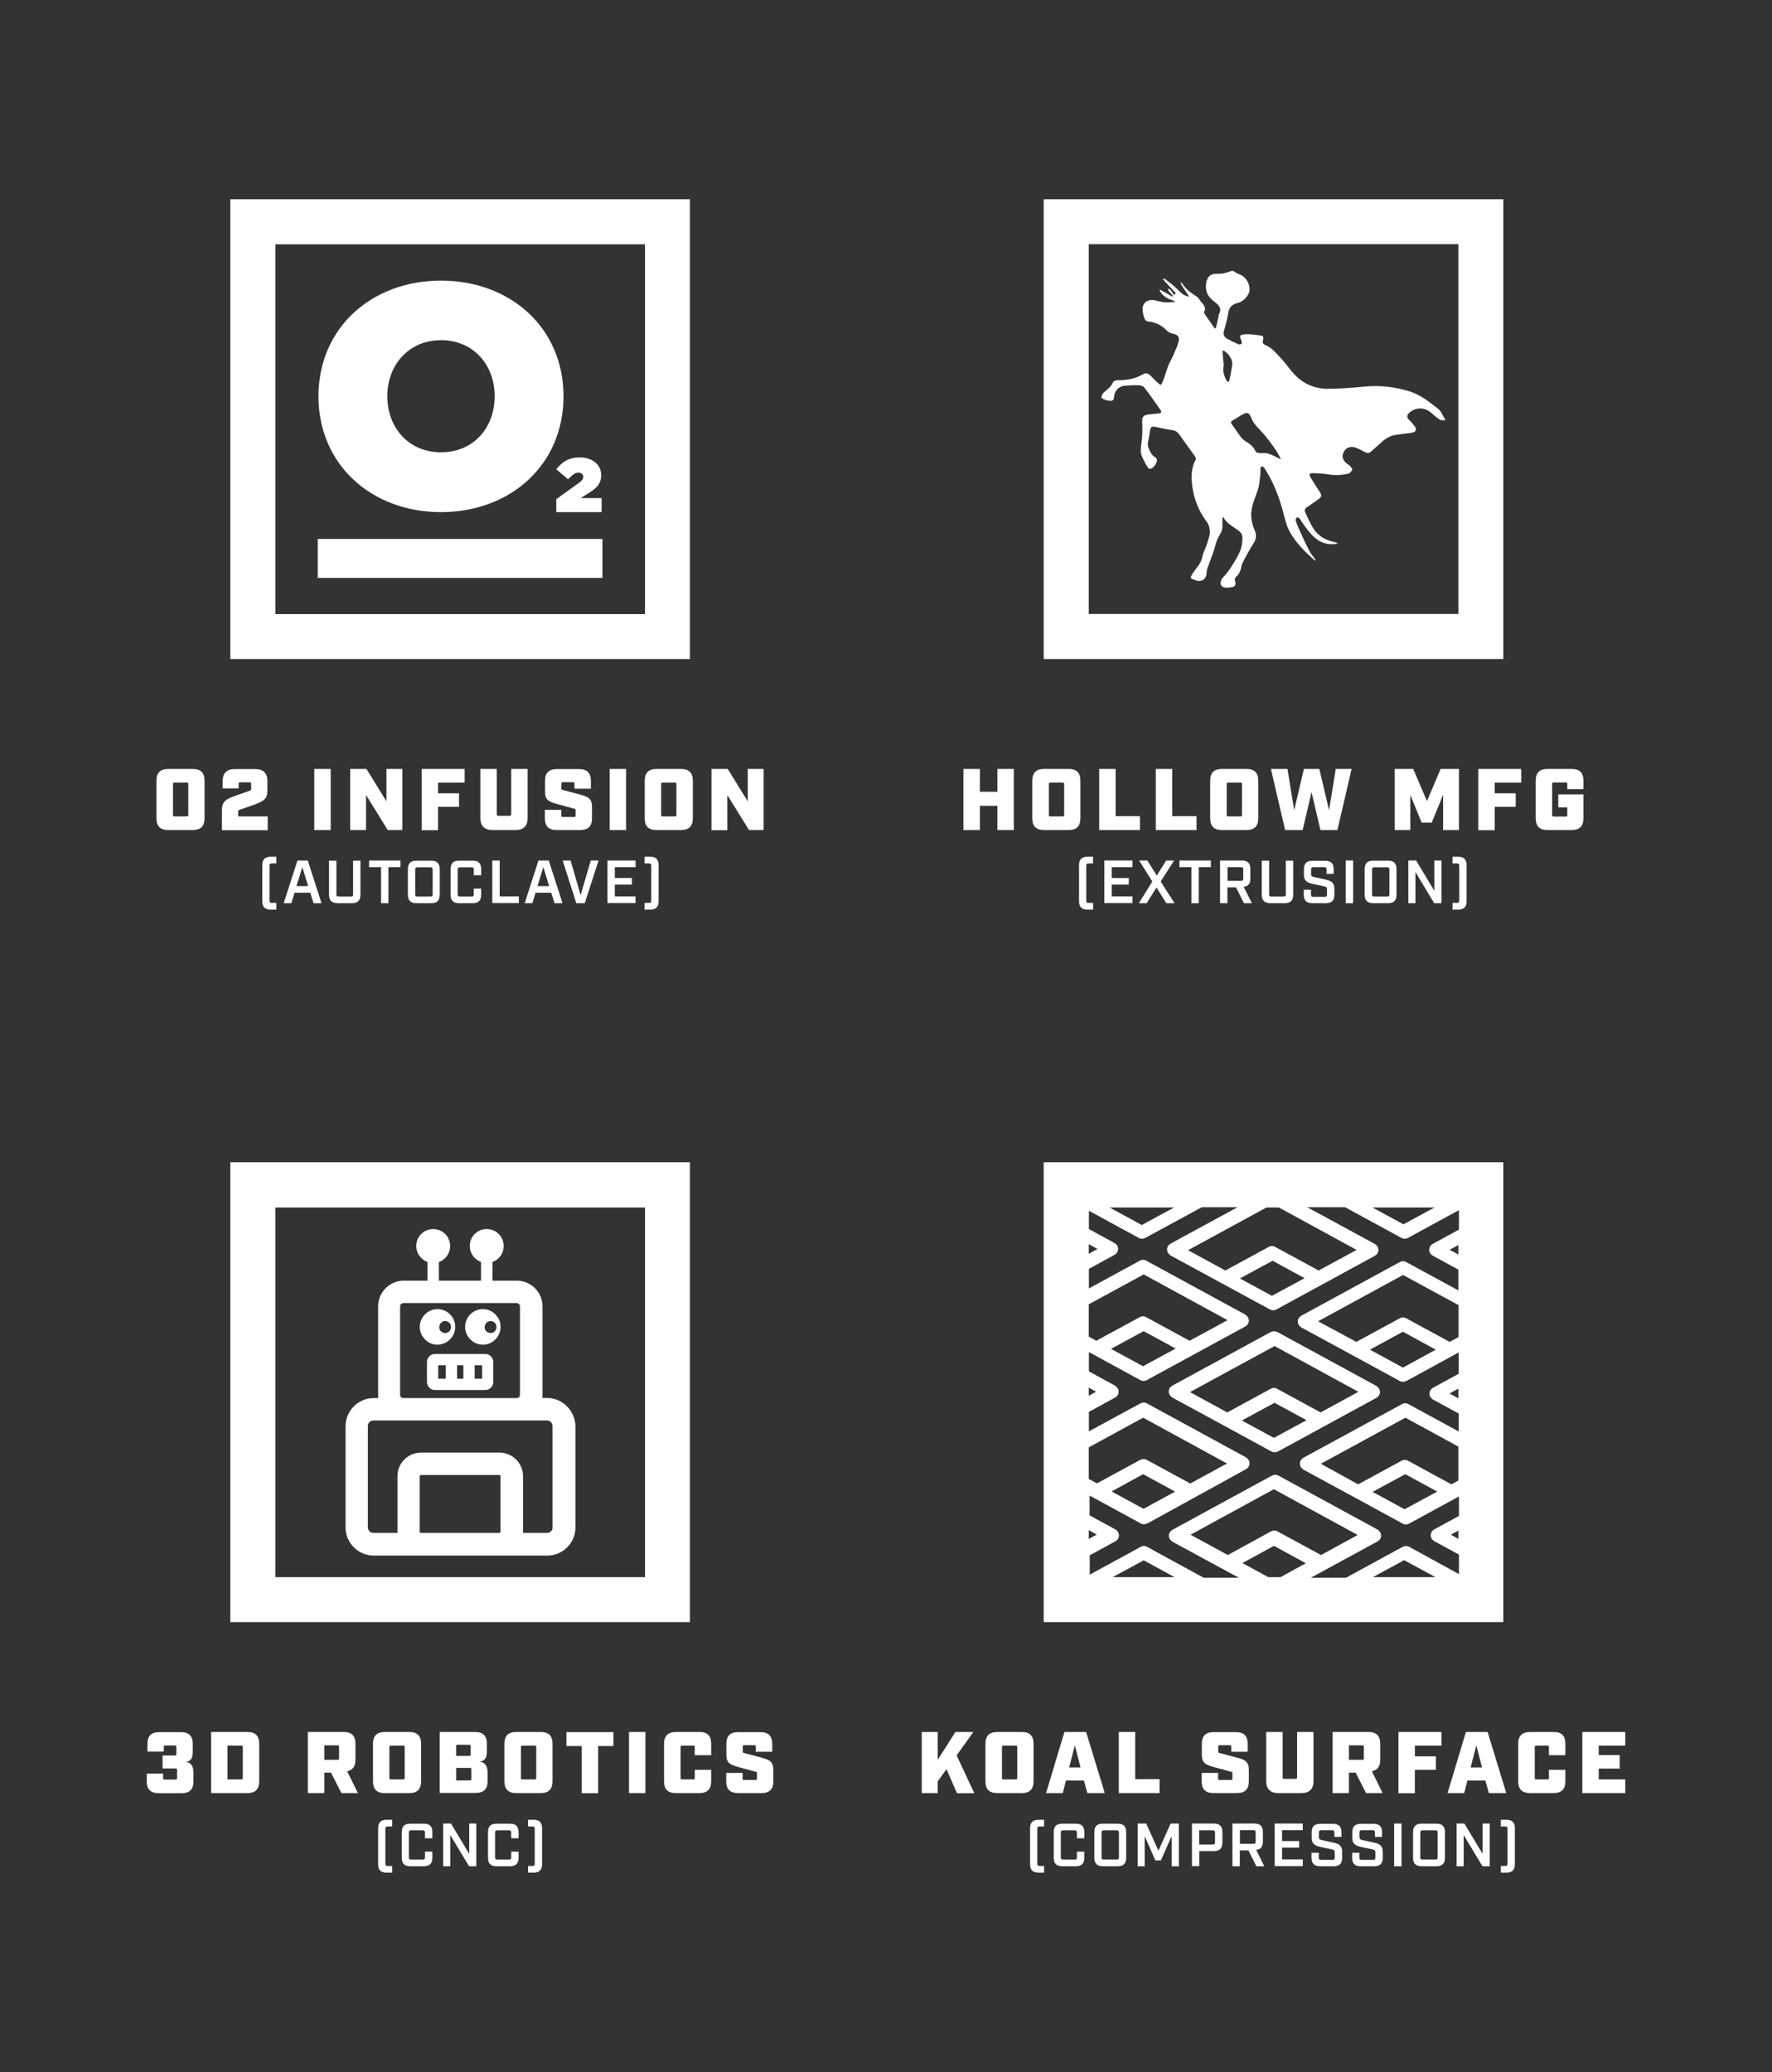 <?xml version="1.0" encoding="utf-8"?>
<!-- Generator: Adobe Illustrator 27.0.1, SVG Export Plug-In . SVG Version: 6.00 Build 0)  -->
<svg version="1.1" xmlns="http://www.w3.org/2000/svg" xmlns:xlink="http://www.w3.org/1999/xlink" x="0px" y="0px"
	 viewBox="0 0 1274.2 1489.3" style="enable-background:new 0 0 1274.2 1489.3;" xml:space="preserve">
<rect x="0" y="0" width="1274.2" height="1489.3" fill="#333333" stroke="none"/>
<style type="text/css">
	.st0{display:none;}
	.st1{display:inline;fill:#606060;}
	.st2{fill:#FFFFFF;}
</style>
<g id="BG" class="st0">
	<rect x="-752.9" y="-48.5" class="st1" width="2828.4" height="1755.1"/>
</g>
<g id="Layer_1">
	<g>
		<g>
			<path class="st2" d="M750.5,473.7H1081V143.2H750.5V473.7z M782.9,175.5h265.8v265.8H782.9V175.5z"/>
			<g id="LyEFdq_00000002360764044061550600000017250408571365605012_">
				<g>
					<path class="st2" d="M1039.3,302c-1.4-0.1-3,0.3-4-0.4c-2.3-1.4-4.3-3.3-6.3-5c-4.4-3.9-10.5-4-15.1-0.4
						c-2.6,2.1-2.6,3.9-0.1,6.2c1.4,1.3,2.6,2.8,3.7,4.3c1.4,2,0.4,3.9-2,4.3c-3.8,0.5-7.6,1-11.4,1.5c-3.9,0.5-7.3,2.3-10.2,4.9
						c-2.6,2.5-5.6,4.9-8.3,7.4c-1.3,1.1-2.6,0.9-4.2,0.1c-2-1.1-4-2.1-6.1-3c-3.8-1.5-7.2-0.4-9,2.9c-1.8,3.2-0.8,6.3,2.6,8.7
						c0.8,0.5,1.5,1,2,1.6c0.6,0.8,1.8,2.1,1.5,2.6c-0.6,1.1-1.8,2.5-3,2.8c-4.5,1-9.2,1.3-14,0.5c-3.5-0.6-7.3-0.8-11-0.9
						c-2.9-0.1-3.4,0.8-1.9,3.2c2,3.4,4.2,6.8,6.4,10.1c1.6,2.5,1.6,3.7-0.8,5.4c-2.8,2-5.6,3.9-8.3,5.8c-1.4,0.9-1.9,2.1-1.3,3.5
						c1.6,3.5,3.2,7.2,5.2,10.6c3.5,6.1,9,9.6,15.9,10.9c0.9,0.1,1.6,0.8,2.5,1.1c-0.9,0.1-1.8,0.3-2.6,0.4
						c-11.6,0.9-17.2-7.3-22.8-15.1c-0.9-1.1-1.4-2.4-2.3-3.4c-0.4-0.5-1.3-0.6-1.9-0.9c-0.3,0.8-1,1.6-0.8,2.3
						c0.5,1.8,1.1,3.5,1.9,5.2c2.5,5.6,5,11.1,7.8,16.5c1.1,2.3,2.9,4.3,4.4,6.4c0.1,0.3,0.1,0.6,0.3,0.9c-0.3-0.1-0.6-0.1-0.9-0.4
						c-6.7-5.8-13-12.1-17.4-19.7c-2.8-4.7-3.9-10.3-5.4-15.8c-2.9-10.7-6.9-20.8-12.9-30.2c-0.4-0.6-1-1.3-1.6-1.6
						c-0.4-0.1-1.5,0.4-1.5,0.6c-0.1,2.3,0,4.7-0.3,6.9c-0.4,3-0.6,6.1-1.5,8.8c-1.3,4.4-3.3,8.6-4.3,13.1c-1.3,5.7-0.4,11.2,2,16.7
						c1.4,3.3,1,6.3-1,9.3c-2.9,4.4-5.4,9.2-7.8,13.9c-0.8,1.4-0.8,3.2-1.4,4.8c-0.6,1.5-1.1,3.3-2.3,4.2c-1.5,1.3-2.3,2.6-1.6,4.5
						c0.8,2.6-0.5,3.8-2.9,4c-0.6,0.1-1.3,0.3-1.8,0.3c-2.3,0.1-4.9,0-5.7-2.3c-0.5-1.4,0.5-3.9,1.6-5c4.2-4.3,7.2-9.5,10.1-14.5
						c2.5-4.3,4-8.8,3.9-13.9c0-2.3-0.9-3.9-2.8-5.3c-3.8-2.9-8.3-4.9-10.7-9.3c-0.1-0.3-0.5-0.4-0.8-0.5c-0.1,0.4-0.1,0.6-0.1,1
						c-0.1,2.8,0.3,5.8-0.4,8.5c-0.6,2.4-2.4,4.5-3.4,6.9c-1,2.6-1.6,5.4-2.5,8.2c-1.3,3.5-2.6,7.1-3.9,10.7
						c-0.5,1.4-1.1,2.8-1.1,4.2c0,5.3-3.7,7.8-8.6,5.8c-3.5-1.4-3.5-1.5-1.5-4.7c1.1-1.6,2.3-3.3,3.5-4.8c1.6-2,2.8-4.2,3.4-6.9
						c0.6-3.3,2.4-6.3,3.4-9.6c0.9-2.8,2-5.7,2.1-8.6c0-2.4-0.8-5.3-2.3-7.3c-5.7-7.6-9-15.9-10.3-25.1c-0.9-6.6-1-13.2,2.3-19.4
						c0.4-0.6,0-2-0.5-2.6c-3.7-5.2-7.4-10.2-11.1-15.4c-1.1-1.6-2.3-2.8-4.4-3.2c-4.4-0.6-8.7-1.6-13-2.5c-2.3-0.5-3.4,0.1-3.7,2.6
						c-0.4,3-1,6.1-1.6,9c-0.5,2.4,2.1,8.2,4.3,9.6c1.5,0.9,2.8,1.9,2,3.9c-0.9,2.4-2.1,4.4-4.8,5.2c-0.4,0.1-1.1-0.5-1.4-0.9
						c-0.8-1.1-1.5-2.4-2.1-3.5c-1-2-2.1-4-2.8-6.2c-0.5-1.8-0.3-3.8-0.1-5.7c0.3-3,0.8-6.2,0.9-9.2c0.1-3.3-0.1-6.4-0.1-9.7
						c0-2.6,1.9-3.7,4-3.9c2.5-0.4,5-0.5,7.6-0.8c2-0.1,2.8-1,1.4-2.8c-3.8-5.3-7.4-10.7-11.5-15.9c-0.8-1-2.8-1.6-4.2-1.6
						c-3.5-0.1-7.2,0.1-10.7,0.5c-3.4,0.3-6.7,4-6.8,7.8c-0.1,2.5-1.3,3.3-3.5,2.8c-0.6-0.1-1.4,0-2-0.3c-1.3-0.5-3.3-1-3.5-1.9
						c-0.3-1,0.8-2.9,1.6-3.7c2.5-2.1,5.2-4,6.6-7.3c0.4-0.8,2-1.5,3-1.5c6.8,0,13.4-1,19.3-4.7c0.9-0.5,2.8-0.3,3.5,0.4
						c2.1,1.6,3.8,3.8,5.8,5.6c3.2,2.8,2.9,2.6,4.4-0.9c1.4-3.5,2.4-7.3,3.8-10.9c1.1-2.8,2.8-5.4,3.9-8.2c1.3-3,2.8-6.1,3.5-9.2
						c0.9-3.4-0.8-4.9-4.3-5.6c-1.4-0.3-3-1-4-2c-3.8-4-8.3-6.3-14-6.8c-0.8-0.1-1.9-1-2.1-1.8c-0.8-2-1.3-4.2-1.5-6.3
						c-0.5-4.8,3.4-8.1,8.5-7.1c2.3,0.5,4.4,1.1,6.7,1.4c1.9,0.3,3.9,0,5.9,0c0.9,0,1.8-0.3,2.6-0.4c-0.9-0.4-1.8-0.9-2.6-1.1
						c-3.5-1.1-6.4-2.9-8.5-6.2c-0.3-0.4-0.3-0.8-0.5-1.1c0.5,0.1,1,0,1.4,0.3c2.5,1.4,4.9,2.8,7.4,4.2c0.3,0.1,0.6,0.1,1,0.3
						c-0.1-0.4-0.1-0.8-0.4-1c-0.9-1-1.9-1.9-2.6-2.9c-0.4-0.5-0.5-1.3-0.8-1.9c0.6,0.3,1.5,0.4,1.9,0.9c1,1.1,1.8,2.4,2.5,3.7
						c0.5-0.4,0.9-0.9,1.4-1.3c-2.8-2.9-5.4-5.8-8.2-8.8c-0.5-0.5-0.8-1-1.3-1.5c0.6,0.1,1.4-0.1,1.9,0.3c2.4,1.8,4.7,3.5,6.8,5.4
						c2.9,2.6,5.2,5.9,9.3,6.9c0.4,0.1,0.6,0.1,1,0.3c-0.1-0.4-0.3-0.8-0.5-1c-1.8-2.6-3.5-5.3-5.3-8.1c-0.1-0.3,0-0.8,0-1.1
						c0.3,0.1,0.6,0.3,0.8,0.5c2.6,4.3,6.7,7.1,10.7,9.7c1.1,0.8,1.8,2,2.6,3.2c1.8,2.3,4.4,4.3,2.5,7.8c-0.3,0.5,0.9,1.9,1.5,2.9
						c1.9,2.8,3.8,5.4,5.7,8.2c0.8,1.1,1.1,0.9,1.4-0.1c0.8-2.9,1.4-5.8,2-8.7c0-0.3,0-0.5,0.1-0.8c2.8-5-1.4-7.4-4.2-9.7
						c-4.4-3.5-5.9-7.8-4.9-13.1c0.9-4.8,3.9-6.6,8.7-6.2c2.5,0.1,5.3-0.6,7.8-1.5c1.5-0.5,2.4-1.1,3.9,0.1c1,0.9,2.6,1.4,3.9,1.9
						c4.3,1.9,7.1,6.6,6.8,11.4c-0.3,3.5-4.2,7.9-8.2,9c-4,0.9-6.4,2.8-7.1,7.2c-0.6,4.5-2.1,9-3.2,13.4c-0.6,2.4,0.5,4.2,2.5,5.2
						c2.6,1.4,5.3,2.8,7.9,3.9c0.6,0.3,1.8,0.1,2.3-0.3c0.4-0.3,0.3-1.5,0-2.1c-1.6-3.8-1.6-4.3,2.5-4.7c3.8-0.3,7.8,0.4,11.6,0.9
						c1.9,0.3,1.8,1.9,1.4,3.4c-0.6,1.9,0.1,2.8,1.9,3.5c5.3,2.4,8.8,7.1,12.6,11.2c2.5,2.8,4.5,5.9,7.1,8.7
						c6.2,7.2,14.3,11.1,23.6,11.4c9.1,0.1,18.3-0.6,27.4-1.5c11.4-1.1,22.2,0.1,33.1,3.5c7.9,2.5,14,7.7,20.3,12.5
						c2.1,1.6,3.2,4.7,4.7,7.2C1039.3,301.3,1039.3,301.7,1039.3,302z M921.1,330.2c-2.9-6.3-7.2-11.9-11.7-17.4
						c-3.4-4.2-7.8-7.4-9.8-12.7c-1.5-3.8-2.8-4-6.3-2.1c-2,1.1-3.9,2.5-6.1,3.7c-2.5,1.4-2.6,1.6-0.9,4c1.9,2.6,3.7,5.4,5.7,8.1
						c0.9,1.3,2.1,2.3,3.4,3.2c3.2,2,6.1,4,7.6,7.7c0.3,0.5,1.4,0.8,2.1,0.9c2.3,0.3,4.7-0.3,6.7,0.4
						C915,326.9,917.9,328.7,921.1,330.2z M880,262.7c-0.9,3.9,0,7.4,2,10.7c0.3,0.5,0.6,0.9,1,1.4c0.4-0.5,0.9-0.9,1-1.4
						c0.8-4,1.8-8.2,2.1-12.2c0.1-1.8-1-3.8-2-5.3c-0.8-1.3-2.1-2.3-3.3-3.3c-0.4-0.4-1-0.5-1.5-0.8c-0.1,0.5-0.3,1.1-0.1,1.6
						C879.3,256.5,879.7,259.7,880,262.7z"/>
				</g>
			</g>
		</g>
		<g>
			<path class="st2" d="M165.6,473.7h330.5V143.2H165.6V473.7z M198,175.6h265.8v265.8H198V175.6z"/>
			<g>
				<path class="st2" d="M317.1,368.1c49.7,0,88.1-33.8,88.1-83.2c0-49.5-38.4-83.2-88.1-83.2s-88.1,33.8-88.1,83.2
					C229.1,334.3,267.4,368.1,317.1,368.1z M317.1,244.5c23.3,0,38.6,17.8,38.6,40.3c0,22.5-15.1,40.3-38.6,40.3
					c-23.3,0-38.6-17.8-38.6-40.3C278.5,262.5,293.8,244.5,317.1,244.5z"/>
				<path class="st2" d="M400,337.3l8.5,7.2c3.2-3.4,5.2-4.8,7.4-4.8c2.1,0,3.5,1.3,3.5,2.9c0,1.5-0.9,3-3.4,4.7l-16,11.5v9.3h32.6
					V358h-15l6.9-4.4c4.7-3,7.8-6.2,7.8-12.1v-0.1c0-7.3-6.3-12.6-15.1-12.6C409.1,328.7,404.6,331.7,400,337.3z"/>
				<rect x="228.5" y="387.4" class="st2" width="204.7" height="28"/>
			</g>
		</g>
		<g>
			<path class="st2" d="M750.5,835.4v330.5H1081V835.4H750.5z M1031.5,867.9l-22.3,12.1l-22.3-12.1H1031.5z M919.6,867.9l55.9,30.5
				l-27.3,14.8l-31.3-17c-1.4-0.8-3.2-0.8-4.5,0l-31.3,17l-26.8-14.6l56.4-30.7H919.6z M938.1,918.7l-23.5,12.7l-23-12.5l23.5-12.7
				L938.1,918.7z M844.3,867.9L821,880.5l-23.1-12.6H844.3z M782.9,894.3l6.3,3.4l-6.3,3.5V894.3z M782.9,937.5l39.5-21.5l60.3,32.9
				l-27.3,14.8l-31.3-17c-1.4-0.8-3.2-0.8-4.5,0l-31.3,17l-5.4-3V937.5z M845.4,969.3l-23.5,12.7l-23-12.5l23.5-12.7L845.4,969.3z
				 M782.9,997.4l5.3,2.9l-5.3,2.9V997.4z M782.9,1040.3L822,1019l60.3,32.9l-26.4,14.4l-31.3-17c-1.4-0.8-3.2-0.8-4.5,0l-0.8,0.4
				h-0.1l-30.4,16.5l-5.9-3.2V1040.3z M845,1072.1l-22.7,12.4l-23-12.5l22.7-12.4L845,1072.1z M782.9,1099.8l5.8,3.2l-5.8,3.1
				V1099.8z M800.1,1133.6l22.3-12.1l22.2,12.1H800.1z M920.8,1133.6H912l-18.6-10.1l22.6-12.4l23,12.5L920.8,1133.6z M882.9,1117.7
				l-26.8-14.6l59.9-32.7l60.3,32.9l-26.4,14.4l-31.3-17c-1.4-0.8-3.2-0.8-4.5,0l-0.8,0.4h-0.1L882.9,1117.7z M987.2,1133.6
				l22.5-12.2l22.5,12.2H987.2z M1048.7,1106.1l-5.4-3l5.4-3V1106.1z M1048.7,1064.1l-5,2.8l-31.3-17c-1.4-0.8-3.2-0.8-4.5,0
				l-31.3,17l-26.8-14.8l60.8-33.1l38.1,20.8V1064.1z M1033.5,1072.1l-23.5,12.7l-23-12.5l23.5-12.7L1033.5,1072.1z M1048.7,1005.1
				l-6.4-3.5l6.4-3.5V1005.1z M1048.7,961.1l-6.3,3.4l-31.3-17c-1.4-0.8-3.2-0.8-4.5,0l-31.3,17l-27.5-14.8l61.1-33.3l39.9,21.7
				V961.1z M1032.4,970.1l-23.6,12.9l-23.7-12.9l23.7-12.9L1032.4,970.1z M1048.7,901.7l-6.3-3.4l6.3-3.4V901.7z M1048.7,884
				l-18.5,10.1c-1.5,0.8-2.5,2.4-2.5,4.2c0,1.8,1,3.3,2.5,4.2l18.5,10.1v14.9l-37.6-20.4c-1.4-0.8-3.2-0.8-4.5,0l-70.9,38.6
				c-1.5,0.9-2.5,2.4-2.5,4.2c0,1.8,1,3.3,2.5,4.2l37.4,20.3l33.6,18.3c0.6,0.4,1.5,0.5,2.3,0.5s1.5-0.3,2.3-0.6l37.6-20.5v15.3
				l-18.5,10.1c-1.5,0.9-2.5,2.4-2.5,4.2c0,1.8,1,3.3,2.5,4.2l18.5,10.1v12.9l-36.2-19.7c-1.4-0.8-3.2-0.8-4.5,0l-71,38.6
				c-1.5,0.9-2.5,2.4-2.5,4.2c0,1.4,0.6,2.7,1.6,3.5c0.4,0.4,0.8,0.8,1.3,1l37.4,20.3l33.6,18.3c0.8,0.5,1.5,0.6,2.4,0.6
				c0.8,0,1.5-0.3,2.3-0.6l35.8-19.5v14l-17.8,9.7c-1.5,0.9-2.5,2.4-2.5,4.2c0,1.8,1,3.3,2.5,4.2l17.8,9.7v14l-35.8-19.6
				c-1.4-0.8-3.2-0.8-4.5,0l-0.8,0.4h-0.1l-40,21.8h-25.3l48-26.1c1.5-0.9,2.5-2.4,2.5-4.2c0-1.4-0.6-2.6-1.6-3.5
				c-0.4-0.4-0.8-0.8-1.3-1l-70.9-38.6c-1.4-0.8-3.2-0.8-4.5,0l-0.8,0.4h-0.1l-70.9,38.6c-1.5,0.9-2.5,2.4-2.5,4.2
				c0,1.4,0.6,2.6,1.6,3.5c0.4,0.4,0.8,0.6,1.3,1l37.4,20.3l10,5.4h-25.3l-40.7-22.2c-1.4-0.8-3.2-0.8-4.5,0l-36.7,20v-13.9
				l18.5-10.1c1.5-0.8,2.5-2.4,2.5-4.2c0-1.4-0.6-2.6-1.6-3.5c-0.4-0.4-0.8-0.8-1.3-1l-18.2-9.9V1075l3.2,1.7l33.6,18.3
				c0.8,0.4,1.5,0.6,2.3,0.6s1.5-0.3,2.3-0.6l0.8-0.4h0.1L896,1056c1.5-0.9,2.5-2.4,2.5-4.2c0-1.4-0.6-2.6-1.6-3.5
				c-0.4-0.4-0.8-0.8-1.3-1l-70.9-38.6c-1.4-0.8-3.2-0.8-4.5,0l-0.8,0.4h-0.1l-36.3,19.7v-14l18.9-10.3c1.5-0.9,2.5-2.4,2.5-4.2
				c0-1.4-0.6-2.6-1.6-3.5c-0.4-0.4-0.8-0.8-1.3-1l-18.5-10.1v-13.9l3.5,1.9L820,992c0.8,0.4,1.5,0.6,2.3,0.6c0.8,0,1.5-0.3,2.3-0.6
				l70.9-38.6c1.5-0.9,2.5-2.4,2.5-4.2c0-1.4-0.6-2.7-1.6-3.5c-0.4-0.4-0.8-0.8-1.3-1l-70.9-38.6c-1.4-0.8-3-0.8-4.5,0l-36.7,20V912
				l18.5-10.1c1.5-0.9,2.5-2.4,2.5-4.2c0-1.8-1-3.3-2.5-4.2l-18.5-10.1v-13.1l2.3,1.2l33.6,18.3c0.8,0.4,1.5,0.6,2.3,0.6
				s1.5-0.3,2.3-0.6l40.7-22.1h25.7l-48.2,26.2c-1.5,0.9-2.5,2.4-2.5,4.2c0,1.4,0.6,2.6,1.6,3.5c0.4,0.4,0.8,0.8,1.3,1l37.4,20.3
				l33.7,18.3c0.8,0.4,1.5,0.6,2.3,0.6c0.8,0,1.5-0.3,2.3-0.6l70.9-38.6c1.5-0.9,2.5-2.4,2.5-4.2c0-1.4-0.6-2.6-1.6-3.5
				c-0.5-0.4-0.9-0.8-1.4-1l-48.2-26.2h27.2l7,3.8l33.6,18.3c0.8,0.4,1.5,0.6,2.3,0.6c0.8,0,1.5-0.3,2.3-0.6l36.7-20V884z"/>
			<path class="st2" d="M913.8,957.4l-70.9,38.6c-1.5,0.9-2.5,2.4-2.5,4.2c0,1.4,0.6,2.6,1.6,3.5c0.4,0.4,0.8,0.8,1.3,1l37.4,20.3
				l33.6,18.3c0.8,0.4,1.5,0.6,2.3,0.6c0.8,0,1.5-0.3,2.3-0.6l70.9-38.6c1.5-0.9,2.5-2.4,2.5-4.2c0-1.4-0.6-2.6-1.6-3.5
				c-0.4-0.4-0.8-0.8-1.3-1l-70.9-38.6C916.9,956.7,915.2,956.7,913.8,957.4z M916,1033.5l-23-12.5l23.5-12.7l23,12.5L916,1033.5z
				 M949.6,1015.2l-31.3-17c-1.4-0.8-3.2-0.8-4.5,0l-31.3,17l-26.8-14.6l60.8-33.1l60.3,32.9L949.6,1015.2z"/>
		</g>
		<g>
			<path class="st2" d="M165.6,835.4v330.5h330.5V835.4H165.6z M463.8,1133.6H198V867.9h265.8V1133.6z"/>
			<path class="st2" d="M393.3,1004.8h-3.3c0.1-0.8,0.1-1.6,0.1-2.4V939c0-10.2-8.3-18.5-18.5-18.5h-17.5v-13.4
				c4.7-1.6,8.1-6.2,8.1-11.5c0-6.7-5.4-12.2-12.2-12.2c-6.8,0-12.2,5.4-12.2,12.2c0,5.3,3.4,9.7,8.1,11.5v13.4h-30.3v-13.4
				c4.7-1.6,8.1-6.2,8.1-11.5c0-6.7-5.4-12.2-12.2-12.2c-6.7,0-12.2,5.4-12.2,12.2c0,5.3,3.4,9.7,8.1,11.5v13.4h-17
				c-10.2,0-18.5,8.3-18.5,18.5v63.5c0,0.8,0.1,1.6,0.1,2.4h-3.3c-11.1,0-20.2,9.1-20.2,20.2v72.8c0,11.1,9.1,20.2,20.2,20.2h34.2
				h56.5h34.2c11.1,0,20.2-9.1,20.2-20.2v-72.8C413.5,1013.9,404.5,1004.8,393.3,1004.8z M287.7,939c0-1.4,1.1-2.4,2.4-2.4h81.4
				c1.3,0,2.4,1.1,2.4,2.4v63.5c0,1.4-1.1,2.4-2.4,2.4h-81.4c-1.3,0-2.4-1.1-2.4-2.4V939z M359.9,1101c0,0.4-0.4,0.8-0.8,0.8h-56.5
				c-0.4,0-0.8-0.4-0.8-0.8v-40c0-0.4,0.4-0.8,0.8-0.8h56.5c0.4,0,0.8,0.4,0.8,0.8V1101z M397.4,1097.8c0,2.3-1.8,4-4,4h-17.3
				c0-0.3,0-0.5,0-0.8v-40c0-9.3-7.6-16.9-16.9-16.9h-56.5c-9.3,0-16.9,7.6-16.9,16.9v40c0,0.3,0,0.5,0,0.8h-17.3c-2.3,0-4-1.8-4-4
				V1025c0-2.3,1.8-4,4-4h21.7h81.4h21.7c2.3,0,4,1.8,4,4v72.8H397.4z"/>
			<path class="st2" d="M356.2,962.7c5-5,5-13.1,0-18c-5-5-13.1-5-18,0c-5,5-5,13.1,0,18C343.1,967.8,351.3,967.8,356.2,962.7z
				 M349.8,950.8c0.9-0.9,1.9-1.3,3-1.3s2.1,0.4,3,1.3c1.6,1.6,1.6,4.4,0,6.1s-4.4,1.6-6.1,0S348.2,952.4,349.8,950.8z"/>
			<path class="st2" d="M323.6,962.7c5-5,5-13.1,0-18c-5-5-13.1-5-18,0c-5,5-5,13.1,0,18C310.4,967.8,318.5,967.8,323.6,962.7z
				 M317.1,950.8c0.9-0.9,1.9-1.3,3-1.3c1.1,0,2.1,0.4,3,1.3c1.6,1.6,1.6,4.4,0,6.1s-4.4,1.6-6.1,0
				C315.5,955.2,315.5,952.4,317.1,950.8z"/>
			<path class="st2" d="M348.9,973.2h-36.1c-3.2,0-5.8,2.6-5.8,5.8v14.3c0,3.2,2.6,5.8,5.8,5.8h36.1c3.2,0,5.8-2.6,5.8-5.8V979
				C354.7,975.7,352.1,973.2,348.9,973.2z M320.5,991h-5.4v-9.7h5.4V991z M333.2,991h-4.5v-9.7h4.5V991z M346.7,991h-5.4v-9.7h5.4
				V991z"/>
		</g>
		<g>
			<path class="st2" d="M105.5,1280.3v-5.5h11.8v3.2c0,0.9,0.2,1.1,1.1,1.1h7.8c0.9,0,1.1-0.2,1.1-1.1v-5.8c0-0.9-0.3-1.1-1.1-1.1
				h-9.3v-9.3h8.8c0.9,0,1.1-0.2,1.1-1.1v-5c0-0.9-0.3-1.1-1.1-1.1h-6.8c-0.9,0-1.1,0.2-1.1,1.1v3.3H106v-5.5c0-5.8,2.8-8.5,8.5-8.5
				h15.6c5.8,0,8.5,2.8,8.5,8.5v4.9c0,4.6-0.7,7.3-4.9,8.1c4.5,0.4,5.4,4,5.4,8v5.9c0,5.8-2.8,8.5-8.5,8.5H114
				C108.3,1288.8,105.5,1286.1,105.5,1280.3z"/>
			<path class="st2" d="M151.8,1244.9h26.1c5.8,0,8.5,2.8,8.5,8.5v26.9c0,5.8-2.8,8.5-8.5,8.5h-26.1V1244.9z M173.5,1279
				c0.9,0,1.1-0.3,1.1-1.1v-22.1c0-0.9-0.2-1.1-1.1-1.1h-9.9v24.3H173.5z"/>
			<path class="st2" d="M257.4,1288.8h-11.9l-7.5-14.7h-4.8v14.7h-11.8v-43.9h25.7c5.8,0,8.5,2.8,8.5,8.5v11.4c0,4.8-1.9,7.5-6,8.3
				L257.4,1288.8z M242.7,1264.9c0.9,0,1.1-0.3,1.1-1.1v-8.2c0-0.9-0.2-1.1-1.1-1.1h-9.5v10.4H242.7z"/>
			<path class="st2" d="M268.2,1280.3v-26.9c0-5.8,2.8-8.5,8.5-8.5h17.6c5.8,0,8.5,2.8,8.5,8.5v26.9c0,5.8-2.8,8.5-8.5,8.5h-17.6
				C270.9,1288.8,268.2,1286.1,268.2,1280.3z M289.9,1279c0.9,0,1.1-0.3,1.1-1.1v-22.1c0-0.9-0.2-1.1-1.1-1.1h-8.8
				c-0.9,0-1.1,0.3-1.1,1.1v22.1c0,0.9,0.3,1.1,1.1,1.1H289.9z"/>
			<path class="st2" d="M316.2,1244.9h25.4c5.8,0,8.5,2.8,8.5,8.5v4.9c0,4.6-0.9,7.2-5.1,8c4.5,0.4,5.6,4.1,5.6,8v5.9
				c0,5.8-2.8,8.5-8.5,8.5h-25.9V1244.9z M337.3,1262.1c0.9,0,1.1-0.2,1.1-1.1v-5.8c0-0.9-0.2-1.1-1.1-1.1H328v8H337.3z
				 M337.8,1279.7c0.9,0,1.1-0.2,1.1-1.1v-6.8c0-0.9-0.2-1.1-1.1-1.1H328v9H337.8z"/>
			<path class="st2" d="M362.7,1280.3v-26.9c0-5.8,2.8-8.5,8.5-8.5h17.6c5.8,0,8.5,2.8,8.5,8.5v26.9c0,5.8-2.8,8.5-8.5,8.5h-17.6
				C365.5,1288.8,362.7,1286.1,362.7,1280.3z M384.5,1279c0.9,0,1.1-0.3,1.1-1.1v-22.1c0-0.9-0.2-1.1-1.1-1.1h-8.8
				c-0.9,0-1.1,0.3-1.1,1.1v22.1c0,0.9,0.3,1.1,1.1,1.1H384.5z"/>
			<path class="st2" d="M418.3,1255h-11v-10h33.8v10h-11v33.9h-11.8V1255z"/>
			<path class="st2" d="M452.3,1244.9h11.8v43.9h-11.8V1244.9z"/>
			<path class="st2" d="M477.5,1280.3v-26.9c0-5.8,2.9-8.5,8.7-8.5h16.8c5.8,0,8.4,2.8,8.4,8.5v8.2h-11.8v-5.8
				c0-0.9-0.2-1.1-1.1-1.1h-8c-0.9,0-1.1,0.3-1.1,1.1v22.1c0,0.9,0.3,1.1,1.1,1.1h8c0.9,0,1.1-0.3,1.1-1.1v-5.8h11.8v8.2
				c0,5.8-2.8,8.5-8.5,8.5H486C480.2,1288.8,477.5,1286.1,477.5,1280.3z"/>
			<path class="st2" d="M522.2,1280.3v-6H534v4c0,0.9,0.2,1.1,1.1,1.1h8.1c0.9,0,1.1-0.3,1.1-1.1v-3.8c0-0.7-0.3-0.9-1.3-1.1
				l-11.7-3.2c-6.1-1.7-9-2.8-9-9v-7.7c0-5.8,2.8-8.5,8.5-8.5h16c5.8,0,8.5,2.8,8.5,8.5v5.6h-11.8v-3.6c0-0.9-0.3-1.1-1.1-1.1h-7.2
				c-0.9,0-1.1,0.2-1.1,1.1v3.4c0,0.7,0.2,0.9,1.3,1.2l11.7,3.1c6.1,1.6,9,2.8,9,9v8.1c0,5.8-2.8,8.5-8.5,8.5h-16.9
				C525,1288.8,522.2,1286.1,522.2,1280.3z"/>
			<path class="st2" d="M271.9,1339.9v-25.8c0-4.2,2-6.1,6.1-6.1h4v4.8h-3.2c-1.2,0-1.7,0.4-1.7,1.6v25.2c0,1.2,0.4,1.6,1.7,1.6h3.2
				v4.8h-4C273.8,1346,271.9,1344.1,271.9,1339.9z"/>
			<path class="st2" d="M288.9,1335.3v-18.4c0-4.2,2-6.1,6.1-6.1h9.8c4.2,0,6.1,2,6.1,6.1v4.4h-5.3v-4.1c0-1.2-0.4-1.6-1.6-1.6h-8.3
				c-1.2,0-1.7,0.4-1.7,1.6v17.8c0,1.2,0.4,1.6,1.7,1.6h8.3c1.2,0,1.6-0.4,1.6-1.6v-4.1h5.3v4.4c0,4.1-2,6.1-6.1,6.1H295
				C290.8,1341.4,288.9,1339.4,288.9,1335.3z"/>
			<path class="st2" d="M318.8,1310.7h5.5l13.1,21.8v-21.8h5.1v30.7h-5.2l-13.5-22.4v22.4h-5.1V1310.7z"/>
			<path class="st2" d="M350.9,1335.3v-18.4c0-4.2,2-6.1,6.1-6.1h9.8c4.2,0,6.1,2,6.1,6.1v4.4h-5.3v-4.1c0-1.2-0.4-1.6-1.6-1.6h-8.3
				c-1.2,0-1.7,0.4-1.7,1.6v17.8c0,1.2,0.4,1.6,1.7,1.6h8.3c1.2,0,1.6-0.4,1.6-1.6v-4.1h5.3v4.4c0,4.1-2,6.1-6.1,6.1h-9.8
				C352.9,1341.4,350.9,1339.4,350.9,1335.3z"/>
			<path class="st2" d="M379.7,1341.2h3.2c1.2,0,1.6-0.4,1.6-1.6v-25.2c0-1.2-0.4-1.6-1.6-1.6h-3.2v-4.8h4c4.2,0,6.1,2,6.1,6.1v25.8
				c0,4.2-2,6.1-6.1,6.1h-4V1341.2z"/>
		</g>
		<g>
			<path class="st2" d="M688.1,1288.8l-7.5-17.2l-6.3,8.8v8.4h-11.5v-43.9h11.5v20l12.7-20h12.9l-12,16.8l12.7,27.2H688.1z"/>
			<path class="st2" d="M708.6,1280.3v-26.9c0-5.8,2.8-8.5,8.5-8.5h17.6c5.8,0,8.5,2.8,8.5,8.5v26.9c0,5.8-2.8,8.5-8.5,8.5h-17.6
				C711.4,1288.8,708.6,1286.1,708.6,1280.3z M730.4,1279c0.9,0,1.1-0.3,1.1-1.1v-22.1c0-0.9-0.2-1.1-1.1-1.1h-8.8
				c-0.9,0-1.1,0.3-1.1,1.1v22.1c0,0.9,0.2,1.1,1.1,1.1H730.4z"/>
			<path class="st2" d="M779.4,1279.8h-12.9l-2.3,9h-12l13.2-43.9h15.6l13.4,43.9h-12.5L779.4,1279.8z M777,1270.4l-4.1-15.9
				l-4.1,15.9H777z"/>
			<path class="st2" d="M804.5,1244.9h11.8v33.9h17.5v10h-29.3V1244.9z"/>
			<path class="st2" d="M864.1,1280.3v-6h11.8v4c0,0.9,0.2,1.1,1.1,1.1h8.1c0.9,0,1.1-0.3,1.1-1.1v-3.8c0-0.7-0.3-0.9-1.3-1.1
				l-11.7-3.2c-6.1-1.7-9-2.8-9-9v-7.7c0-5.8,2.8-8.5,8.5-8.5h16c5.8,0,8.5,2.8,8.5,8.5v5.6h-11.8v-3.6c0-0.9-0.3-1.1-1.1-1.1h-7.2
				c-0.9,0-1.1,0.2-1.1,1.1v3.4c0,0.7,0.2,0.9,1.3,1.2l11.7,3.1c6.1,1.6,9,2.8,9,9v8.1c0,5.8-2.8,8.5-8.5,8.5h-16.9
				C866.8,1288.8,864.1,1286.1,864.1,1280.3z"/>
			<path class="st2" d="M910.5,1280.3v-35.4h11.8v32.6c0,0.8,0.4,1.1,1.1,1.1h8.2c0.8,0,1.1-0.4,1.1-1.1v-32.6h11.8v35.4
				c0,5.5-3,8.5-8.5,8.5H919C913.5,1288.8,910.5,1285.8,910.5,1280.3z"/>
			<path class="st2" d="M994.2,1288.8h-11.9l-7.5-14.7H970v14.7h-11.8v-43.9H984c5.8,0,8.5,2.8,8.5,8.5v11.4c0,4.8-1.9,7.5-6,8.3
				L994.2,1288.8z M979.6,1264.9c0.9,0,1.1-0.3,1.1-1.1v-8.2c0-0.9-0.2-1.1-1.1-1.1H970v10.4H979.6z"/>
			<path class="st2" d="M1005.6,1244.9h30.9v9.8h-19.1v7.7h15.1v9.7h-15.1v16.8h-11.8V1244.9z"/>
			<path class="st2" d="M1068.1,1279.8h-12.9l-2.3,9h-12l13.2-43.9h15.6l13.4,43.9h-12.5L1068.1,1279.8z M1065.7,1270.4l-4.1-15.9
				l-4.1,15.9H1065.7z"/>
			<path class="st2" d="M1091.7,1280.3v-26.9c0-5.8,2.9-8.5,8.7-8.5h16.8c5.8,0,8.4,2.8,8.4,8.5v8.2h-11.8v-5.8
				c0-0.9-0.2-1.1-1.1-1.1h-8c-0.9,0-1.1,0.3-1.1,1.1v22.1c0,0.9,0.2,1.1,1.1,1.1h8c0.9,0,1.1-0.3,1.1-1.1v-5.8h11.8v8.2
				c0,5.8-2.8,8.5-8.5,8.5h-16.8C1094.5,1288.8,1091.7,1286.1,1091.7,1280.3z"/>
			<path class="st2" d="M1137.8,1244.9h30.9v9.8h-19.1v6.8h15.1v9.7h-15.1v7.8h19.1v9.8h-30.9V1244.9z"/>
			<path class="st2" d="M740.7,1339.9v-25.8c0-4.2,2-6.1,6.1-6.1h4v4.8h-3.2c-1.2,0-1.7,0.4-1.7,1.6v25.2c0,1.2,0.4,1.6,1.7,1.6h3.2
				v4.8h-4C742.7,1346,740.7,1344.1,740.7,1339.9z"/>
			<path class="st2" d="M757.7,1335.3v-18.4c0-4.2,2-6.1,6.1-6.1h9.8c4.2,0,6.1,2,6.1,6.1v4.4h-5.3v-4.1c0-1.2-0.4-1.6-1.6-1.6h-8.3
				c-1.2,0-1.7,0.4-1.7,1.6v17.8c0,1.2,0.4,1.6,1.7,1.6h8.3c1.2,0,1.6-0.4,1.6-1.6v-4.1h5.3v4.4c0,4.1-2,6.1-6.1,6.1h-9.8
				C759.7,1341.4,757.7,1339.4,757.7,1335.3z"/>
			<path class="st2" d="M786.9,1335.3v-18.4c0-4.2,2-6.1,6.1-6.1h10.7c4.2,0,6.1,2,6.1,6.1v18.4c0,4.2-2,6.1-6.1,6.1H793
				C788.9,1341.4,786.9,1339.4,786.9,1335.3z M803,1336.6c1.2,0,1.6-0.4,1.6-1.6v-17.8c0-1.2-0.4-1.6-1.6-1.6h-9.2
				c-1.2,0-1.7,0.4-1.7,1.6v17.8c0,1.2,0.4,1.6,1.7,1.6H803z"/>
			<path class="st2" d="M818.3,1310.7h5.9l8.8,19.5l8.8-19.5h5.9v30.7h-5.2v-21.7l-7.7,17.5h-4l-7.7-17.5v21.7h-5V1310.7z"/>
			<path class="st2" d="M857.1,1310.7h15.8c4.1,0,6.1,2,6.1,6.1v7.6c0,4.1-2,6.1-6.1,6.1h-10.5v10.8h-5.3V1310.7z M872.1,1325.8
				c1.1,0,1.6-0.5,1.6-1.6v-7c0-1.1-0.5-1.6-1.6-1.6h-9.8v10.2H872.1z"/>
			<path class="st2" d="M909.1,1341.4h-5.7l-5.7-11.4h-6.2v11.4h-5.3v-30.7H902c4.2,0,6.1,2,6.1,6.1v6.8c0,3.7-1.5,5.7-4.8,6
				L909.1,1341.4z M901.3,1325.3c1.2,0,1.6-0.4,1.6-1.7v-6.5c0-1.2-0.4-1.6-1.6-1.6h-9.7v9.8H901.3z"/>
			<path class="st2" d="M916.6,1310.7h20.2v4.8h-14.9v7.8h12.3v4.7h-12.3v8.5h14.9v4.8h-20.2V1310.7z"/>
			<path class="st2" d="M943.1,1335.3v-3.6h5.2v3.4c0,1.2,0.4,1.7,1.6,1.7h8.3c1.2,0,1.6-0.4,1.6-1.7v-3.7c0-1.4-0.6-1.8-2-2.1
				l-8.3-1.8c-3.7-0.8-6.3-2.1-6.3-6.3v-4.2c0-4.2,2-6.1,6.1-6.1h9.2c4.2,0,6.1,2,6.1,6.1v3.3h-5.1v-3.1c0-1.2-0.4-1.7-1.7-1.7h-7.7
				c-1.2,0-1.7,0.4-1.7,1.7v3.2c0,1.4,0.6,1.8,2.1,2.2l8.3,1.8c3.7,0.8,6.3,2.1,6.3,6.3v4.6c0,4.2-2,6.1-6.1,6.1h-9.7
				C945.1,1341.4,943.1,1339.4,943.1,1335.3z"/>
			<path class="st2" d="M972.3,1335.3v-3.6h5.2v3.4c0,1.2,0.4,1.7,1.6,1.7h8.3c1.2,0,1.6-0.4,1.6-1.7v-3.7c0-1.4-0.6-1.8-2-2.1
				l-8.3-1.8c-3.7-0.8-6.3-2.1-6.3-6.3v-4.2c0-4.2,2-6.1,6.1-6.1h9.2c4.2,0,6.1,2,6.1,6.1v3.3h-5.1v-3.1c0-1.2-0.4-1.7-1.7-1.7h-7.7
				c-1.2,0-1.7,0.4-1.7,1.7v3.2c0,1.4,0.6,1.8,2.1,2.2l8.3,1.8c3.7,0.8,6.3,2.1,6.3,6.3v4.6c0,4.2-2,6.1-6.1,6.1h-9.7
				C974.2,1341.4,972.3,1339.4,972.3,1335.3z"/>
			<path class="st2" d="M1002.5,1310.7h5.3v30.7h-5.3V1310.7z"/>
			<path class="st2" d="M1016.1,1335.3v-18.4c0-4.2,2-6.1,6.1-6.1h10.7c4.2,0,6.1,2,6.1,6.1v18.4c0,4.2-2,6.1-6.1,6.1h-10.7
				C1018,1341.4,1016.1,1339.4,1016.1,1335.3z M1032.2,1336.6c1.2,0,1.6-0.4,1.6-1.6v-17.8c0-1.2-0.4-1.6-1.6-1.6h-9.2
				c-1.2,0-1.7,0.4-1.7,1.6v17.8c0,1.2,0.4,1.6,1.7,1.6H1032.2z"/>
			<path class="st2" d="M1047.5,1310.7h5.5l13.1,21.8v-21.8h5.1v30.7h-5.2l-13.5-22.4v22.4h-5.1V1310.7z"/>
			<path class="st2" d="M1079.2,1341.2h3.2c1.2,0,1.6-0.4,1.6-1.6v-25.2c0-1.2-0.4-1.6-1.6-1.6h-3.2v-4.8h4c4.2,0,6.1,2,6.1,6.1
				v25.8c0,4.2-2,6.1-6.1,6.1h-4V1341.2z"/>
		</g>
		<g>
			<path class="st2" d="M692.8,552.7h11.8v16.4h12.6v-16.4H729v43.9h-11.8v-17.4h-12.6v17.4h-11.8V552.7z"/>
			<path class="st2" d="M742.3,588.1v-26.9c0-5.8,2.8-8.5,8.5-8.5h17.6c5.8,0,8.5,2.8,8.5,8.5v26.9c0,5.8-2.8,8.5-8.5,8.5h-17.6
				C745.1,596.6,742.3,593.9,742.3,588.1z M764.1,586.8c0.9,0,1.1-0.3,1.1-1.1v-22.1c0-0.9-0.3-1.1-1.1-1.1h-8.8
				c-0.9,0-1.1,0.3-1.1,1.1v22.1c0,0.9,0.3,1.1,1.1,1.1H764.1z"/>
			<path class="st2" d="M790.4,552.7h11.8v33.9h17.5v10h-29.3V552.7z"/>
			<path class="st2" d="M831.1,552.7h11.8v33.9h17.5v10h-29.3V552.7z"/>
			<path class="st2" d="M870.2,588.1v-26.9c0-5.8,2.8-8.5,8.5-8.5h17.6c5.8,0,8.5,2.8,8.5,8.5v26.9c0,5.8-2.8,8.5-8.5,8.5h-17.6
				C873,596.6,870.2,593.9,870.2,588.1z M892,586.8c0.9,0,1.1-0.3,1.1-1.1v-22.1c0-0.9-0.3-1.1-1.1-1.1h-8.8c-0.9,0-1.1,0.3-1.1,1.1
				v22.1c0,0.9,0.3,1.1,1.1,1.1H892z"/>
			<path class="st2" d="M913.9,552.7h11.9l4.8,29.7l7-29.7h11.1l7,29.7l4.8-29.7h11.4l-10.2,43.9h-12.2l-6.4-27.2l-6.4,27.2h-12.6
				L913.9,552.7z"/>
			<path class="st2" d="M1002.9,552.7h13.3l9.9,23.1l9.8-23.1h13.2v43.9h-11.4v-25.3l-8.2,20h-7.2l-8.2-20v25.3h-11.2V552.7z"/>
			<path class="st2" d="M1063,552.7h30.9v9.8h-19.1v7.7h15.1v9.7h-15.1v16.8H1063V552.7z"/>
			<path class="st2" d="M1104.3,588.1v-26.9c0-5.8,2.8-8.5,8.5-8.5h17.3c5.8,0,8.5,2.8,8.5,8.5v6H1127v-3.7c0-0.9-0.2-1.1-1.1-1.1
				h-8.7c-0.9,0-1.1,0.3-1.1,1.1v22.3c0,0.9,0.3,1.1,1.1,1.1h8.7c0.9,0,1.1-0.2,1.1-1.1v-5.5h-6.5V571h18.1v17.1
				c0,5.8-2.8,8.5-8.5,8.5h-17.3C1107.1,596.6,1104.3,593.9,1104.3,588.1z"/>
			<path class="st2" d="M775.9,647.7v-25.8c0-4.2,2-6.1,6.1-6.1h4v4.8h-3.2c-1.2,0-1.7,0.4-1.7,1.6v25.2c0,1.2,0.4,1.6,1.7,1.6h3.2
				v4.8h-4C777.9,653.8,775.9,651.9,775.9,647.7z"/>
			<path class="st2" d="M794.1,618.5h20.2v4.8h-14.9v7.8h12.3v4.7h-12.3v8.5h14.9v4.8h-20.2V618.5z"/>
			<path class="st2" d="M828.6,633.6l-9.5-15.1h5.9l6.8,10.8l6.8-10.8h5.7l-9.7,15.1l10,15.6h-5.9l-7.1-11.3l-7.1,11.3h-5.6
				L828.6,633.6z"/>
			<path class="st2" d="M856.8,623.3h-8.7v-4.8h22.6v4.8h-8.7v25.9h-5.3V623.3z"/>
			<path class="st2" d="M900.2,649.2h-5.7l-5.7-11.4h-6.2v11.4h-5.3v-30.7h15.7c4.2,0,6.1,2,6.1,6.1v6.8c0,3.7-1.5,5.7-4.8,6
				L900.2,649.2z M892.4,633.1c1.2,0,1.6-0.4,1.6-1.7v-6.5c0-1.2-0.4-1.6-1.6-1.6h-9.7v9.8H892.4z"/>
			<path class="st2" d="M907.3,643.1v-24.5h5.3v24.2c0,1.2,0.4,1.6,1.7,1.6h8.7c1.2,0,1.6-0.4,1.6-1.6v-24.2h5.3v24.5
				c0,4.2-2,6.1-6.1,6.1h-10.2C909.3,649.2,907.3,647.2,907.3,643.1z"/>
			<path class="st2" d="M937.5,643.1v-3.6h5.2v3.4c0,1.2,0.4,1.7,1.6,1.7h8.3c1.2,0,1.6-0.4,1.6-1.7v-3.7c0-1.4-0.6-1.8-2-2.1
				l-8.3-1.8c-3.7-0.8-6.3-2.1-6.3-6.3v-4.2c0-4.2,2-6.1,6.1-6.1h9.2c4.2,0,6.1,2,6.1,6.1v3.3h-5.1v-3.1c0-1.2-0.4-1.7-1.7-1.7h-7.7
				c-1.2,0-1.7,0.4-1.7,1.7v3.2c0,1.4,0.6,1.8,2.1,2.2l8.3,1.8c3.7,0.8,6.3,2.1,6.3,6.3v4.6c0,4.2-2,6.1-6.1,6.1h-9.7
				C939.5,649.2,937.5,647.2,937.5,643.1z"/>
			<path class="st2" d="M967.7,618.5h5.3v30.7h-5.3V618.5z"/>
			<path class="st2" d="M981.3,643.1v-18.4c0-4.2,2-6.1,6.1-6.1h10.7c4.2,0,6.1,2,6.1,6.1v18.4c0,4.2-2,6.1-6.1,6.1h-10.7
				C983.3,649.2,981.3,647.2,981.3,643.1z M997.5,644.4c1.2,0,1.6-0.4,1.6-1.6V625c0-1.2-0.4-1.6-1.6-1.6h-9.2
				c-1.2,0-1.7,0.4-1.7,1.6v17.8c0,1.2,0.4,1.6,1.7,1.6H997.5z"/>
			<path class="st2" d="M1012.8,618.5h5.5l13.1,21.8v-21.8h5.1v30.7h-5.2l-13.5-22.4v22.4h-5.1V618.5z"/>
			<path class="st2" d="M1044.5,649h3.2c1.2,0,1.6-0.4,1.6-1.6v-25.2c0-1.2-0.4-1.6-1.6-1.6h-3.2v-4.8h4c4.2,0,6.1,2,6.1,6.1v25.8
				c0,4.2-2,6.1-6.1,6.1h-4V649z"/>
		</g>
		<g>
			<path class="st2" d="M112.5,588.1v-26.9c0-5.8,2.8-8.5,8.5-8.5h17.6c5.8,0,8.5,2.8,8.5,8.5v26.9c0,5.8-2.8,8.5-8.5,8.5H121
				C115.3,596.6,112.5,593.9,112.5,588.1z M134.3,586.8c0.9,0,1.1-0.3,1.1-1.1v-22.1c0-0.9-0.3-1.1-1.1-1.1h-8.8
				c-0.9,0-1.1,0.3-1.1,1.1v22.1c0,0.9,0.3,1.1,1.1,1.1H134.3z"/>
			<path class="st2" d="M159.6,581.9c0-5.6,2.9-7.5,9-9.7l11.1-3.9c0.7-0.3,0.9-0.6,0.9-1.3v-3.6c0-0.9-0.3-1.1-1.1-1.1h-6.8
				c-0.9,0-1.1,0.3-1.1,1.1v3.3h-11.5v-5.4c0-5.5,3-8.5,8.5-8.5h15.2c5.5,0,8.5,3,8.5,8.5v7.2c0,5.5-2.9,7.5-9,9.7l-11.1,3.9
				c-0.7,0.2-0.9,0.6-0.9,1.3v3.4h21.2v9.9h-32.9V581.9z"/>
			<path class="st2" d="M226,552.7h11.8v43.9H226V552.7z"/>
			<path class="st2" d="M251.8,552.7h11.7l14.4,23.3v-23.3h11.4v43.9h-10.5l-15.6-25.2v25.2h-11.4V552.7z"/>
			<path class="st2" d="M303.2,552.7h30.9v9.8H315v7.7h15.1v9.7H315v16.8h-11.8V552.7z"/>
			<path class="st2" d="M345.4,588.1v-35.4h11.8v32.6c0,0.8,0.4,1.1,1.1,1.1h8.2c0.8,0,1.1-0.4,1.1-1.1v-32.6h11.8v35.4
				c0,5.5-3,8.5-8.5,8.5h-16.9C348.4,596.6,345.4,593.6,345.4,588.1z"/>
			<path class="st2" d="M391.8,588.1v-6h11.8v4c0,0.9,0.3,1.1,1.1,1.1h8.1c0.9,0,1.1-0.3,1.1-1.1v-3.8c0-0.7-0.3-0.9-1.3-1.1
				l-11.7-3.2c-6.1-1.7-9-2.8-9-9v-7.7c0-5.8,2.8-8.5,8.5-8.5h16c5.8,0,8.5,2.8,8.5,8.5v5.6h-11.8v-3.6c0-0.9-0.3-1.1-1.1-1.1h-7.2
				c-0.9,0-1.1,0.2-1.1,1.1v3.4c0,0.7,0.2,0.9,1.3,1.2l11.7,3.1c6.1,1.6,9,2.8,9,9v8.1c0,5.8-2.8,8.5-8.5,8.5h-16.9
				C394.6,596.6,391.8,593.9,391.8,588.1z"/>
			<path class="st2" d="M438.4,552.7h11.8v43.9h-11.8V552.7z"/>
			<path class="st2" d="M463.6,588.1v-26.9c0-5.8,2.8-8.5,8.5-8.5h17.6c5.8,0,8.5,2.8,8.5,8.5v26.9c0,5.8-2.8,8.5-8.5,8.5h-17.6
				C466.3,596.6,463.6,593.9,463.6,588.1z M485.3,586.8c0.9,0,1.1-0.3,1.1-1.1v-22.1c0-0.9-0.3-1.1-1.1-1.1h-8.8
				c-0.9,0-1.1,0.3-1.1,1.1v22.1c0,0.9,0.3,1.1,1.1,1.1H485.3z"/>
			<path class="st2" d="M511.6,552.7h11.7l14.4,23.3v-23.3h11.4v43.9h-10.5L523,571.5v25.2h-11.4V552.7z"/>
			<path class="st2" d="M188.6,647.7v-25.8c0-4.2,2-6.1,6.1-6.1h4v4.8h-3.2c-1.2,0-1.7,0.4-1.7,1.6v25.2c0,1.2,0.4,1.6,1.7,1.6h3.2
				v4.8h-4C190.5,653.8,188.6,651.9,188.6,647.7z"/>
			<path class="st2" d="M223.1,641.7h-11.3l-2.3,7.5h-5.5l9.9-30.7h7.4l9.9,30.7h-5.7L223.1,641.7z M221.6,636.9l-4.2-13.6
				l-4.2,13.6H221.6z"/>
			<path class="st2" d="M236.6,643.1v-24.5h5.3v24.2c0,1.2,0.4,1.6,1.7,1.6h8.7c1.2,0,1.6-0.4,1.6-1.6v-24.2h5.3v24.5
				c0,4.2-2,6.1-6.1,6.1h-10.2C238.6,649.2,236.6,647.2,236.6,643.1z"/>
			<path class="st2" d="M274.1,623.3h-8.7v-4.8H288v4.8h-8.7v25.9h-5.3V623.3z"/>
			<path class="st2" d="M293.3,643.1v-18.4c0-4.2,2-6.1,6.1-6.1h10.7c4.2,0,6.1,2,6.1,6.1v18.4c0,4.2-2,6.1-6.1,6.1h-10.7
				C295.3,649.2,293.3,647.2,293.3,643.1z M309.5,644.4c1.2,0,1.6-0.4,1.6-1.6V625c0-1.2-0.4-1.6-1.6-1.6h-9.2
				c-1.2,0-1.7,0.4-1.7,1.6v17.8c0,1.2,0.4,1.6,1.7,1.6H309.5z"/>
			<path class="st2" d="M324,643.1v-18.4c0-4.2,2-6.1,6.1-6.1h9.8c4.2,0,6.1,2,6.1,6.1v4.4h-5.3V625c0-1.2-0.4-1.6-1.6-1.6h-8.3
				c-1.2,0-1.7,0.4-1.7,1.6v17.8c0,1.2,0.4,1.6,1.7,1.6h8.3c1.2,0,1.6-0.4,1.6-1.6v-4.1h5.3v4.4c0,4.1-2,6.1-6.1,6.1h-9.8
				C326,649.2,324,647.2,324,643.1z"/>
			<path class="st2" d="M354,618.5h5.3v25.8h13.8v4.8H354V618.5z"/>
			<path class="st2" d="M396.4,641.7h-11.3l-2.3,7.5h-5.5l9.9-30.7h7.4l9.9,30.7h-5.7L396.4,641.7z M394.9,636.9l-4.2-13.6
				l-4.2,13.6H394.9z"/>
			<path class="st2" d="M404.6,618.5h5.7l7.2,24.9l7.3-24.9h5.6l-9.9,30.7h-6.1L404.6,618.5z"/>
			<path class="st2" d="M436.8,618.5H457v4.8h-14.9v7.8h12.3v4.7h-12.3v8.5H457v4.8h-20.2V618.5z"/>
			<path class="st2" d="M463.5,649h3.2c1.2,0,1.6-0.4,1.6-1.6v-25.2c0-1.2-0.4-1.6-1.6-1.6h-3.2v-4.8h4c4.2,0,6.1,2,6.1,6.1v25.8
				c0,4.2-2,6.1-6.1,6.1h-4V649z"/>
		</g>
	</g>
</g>
</svg>
